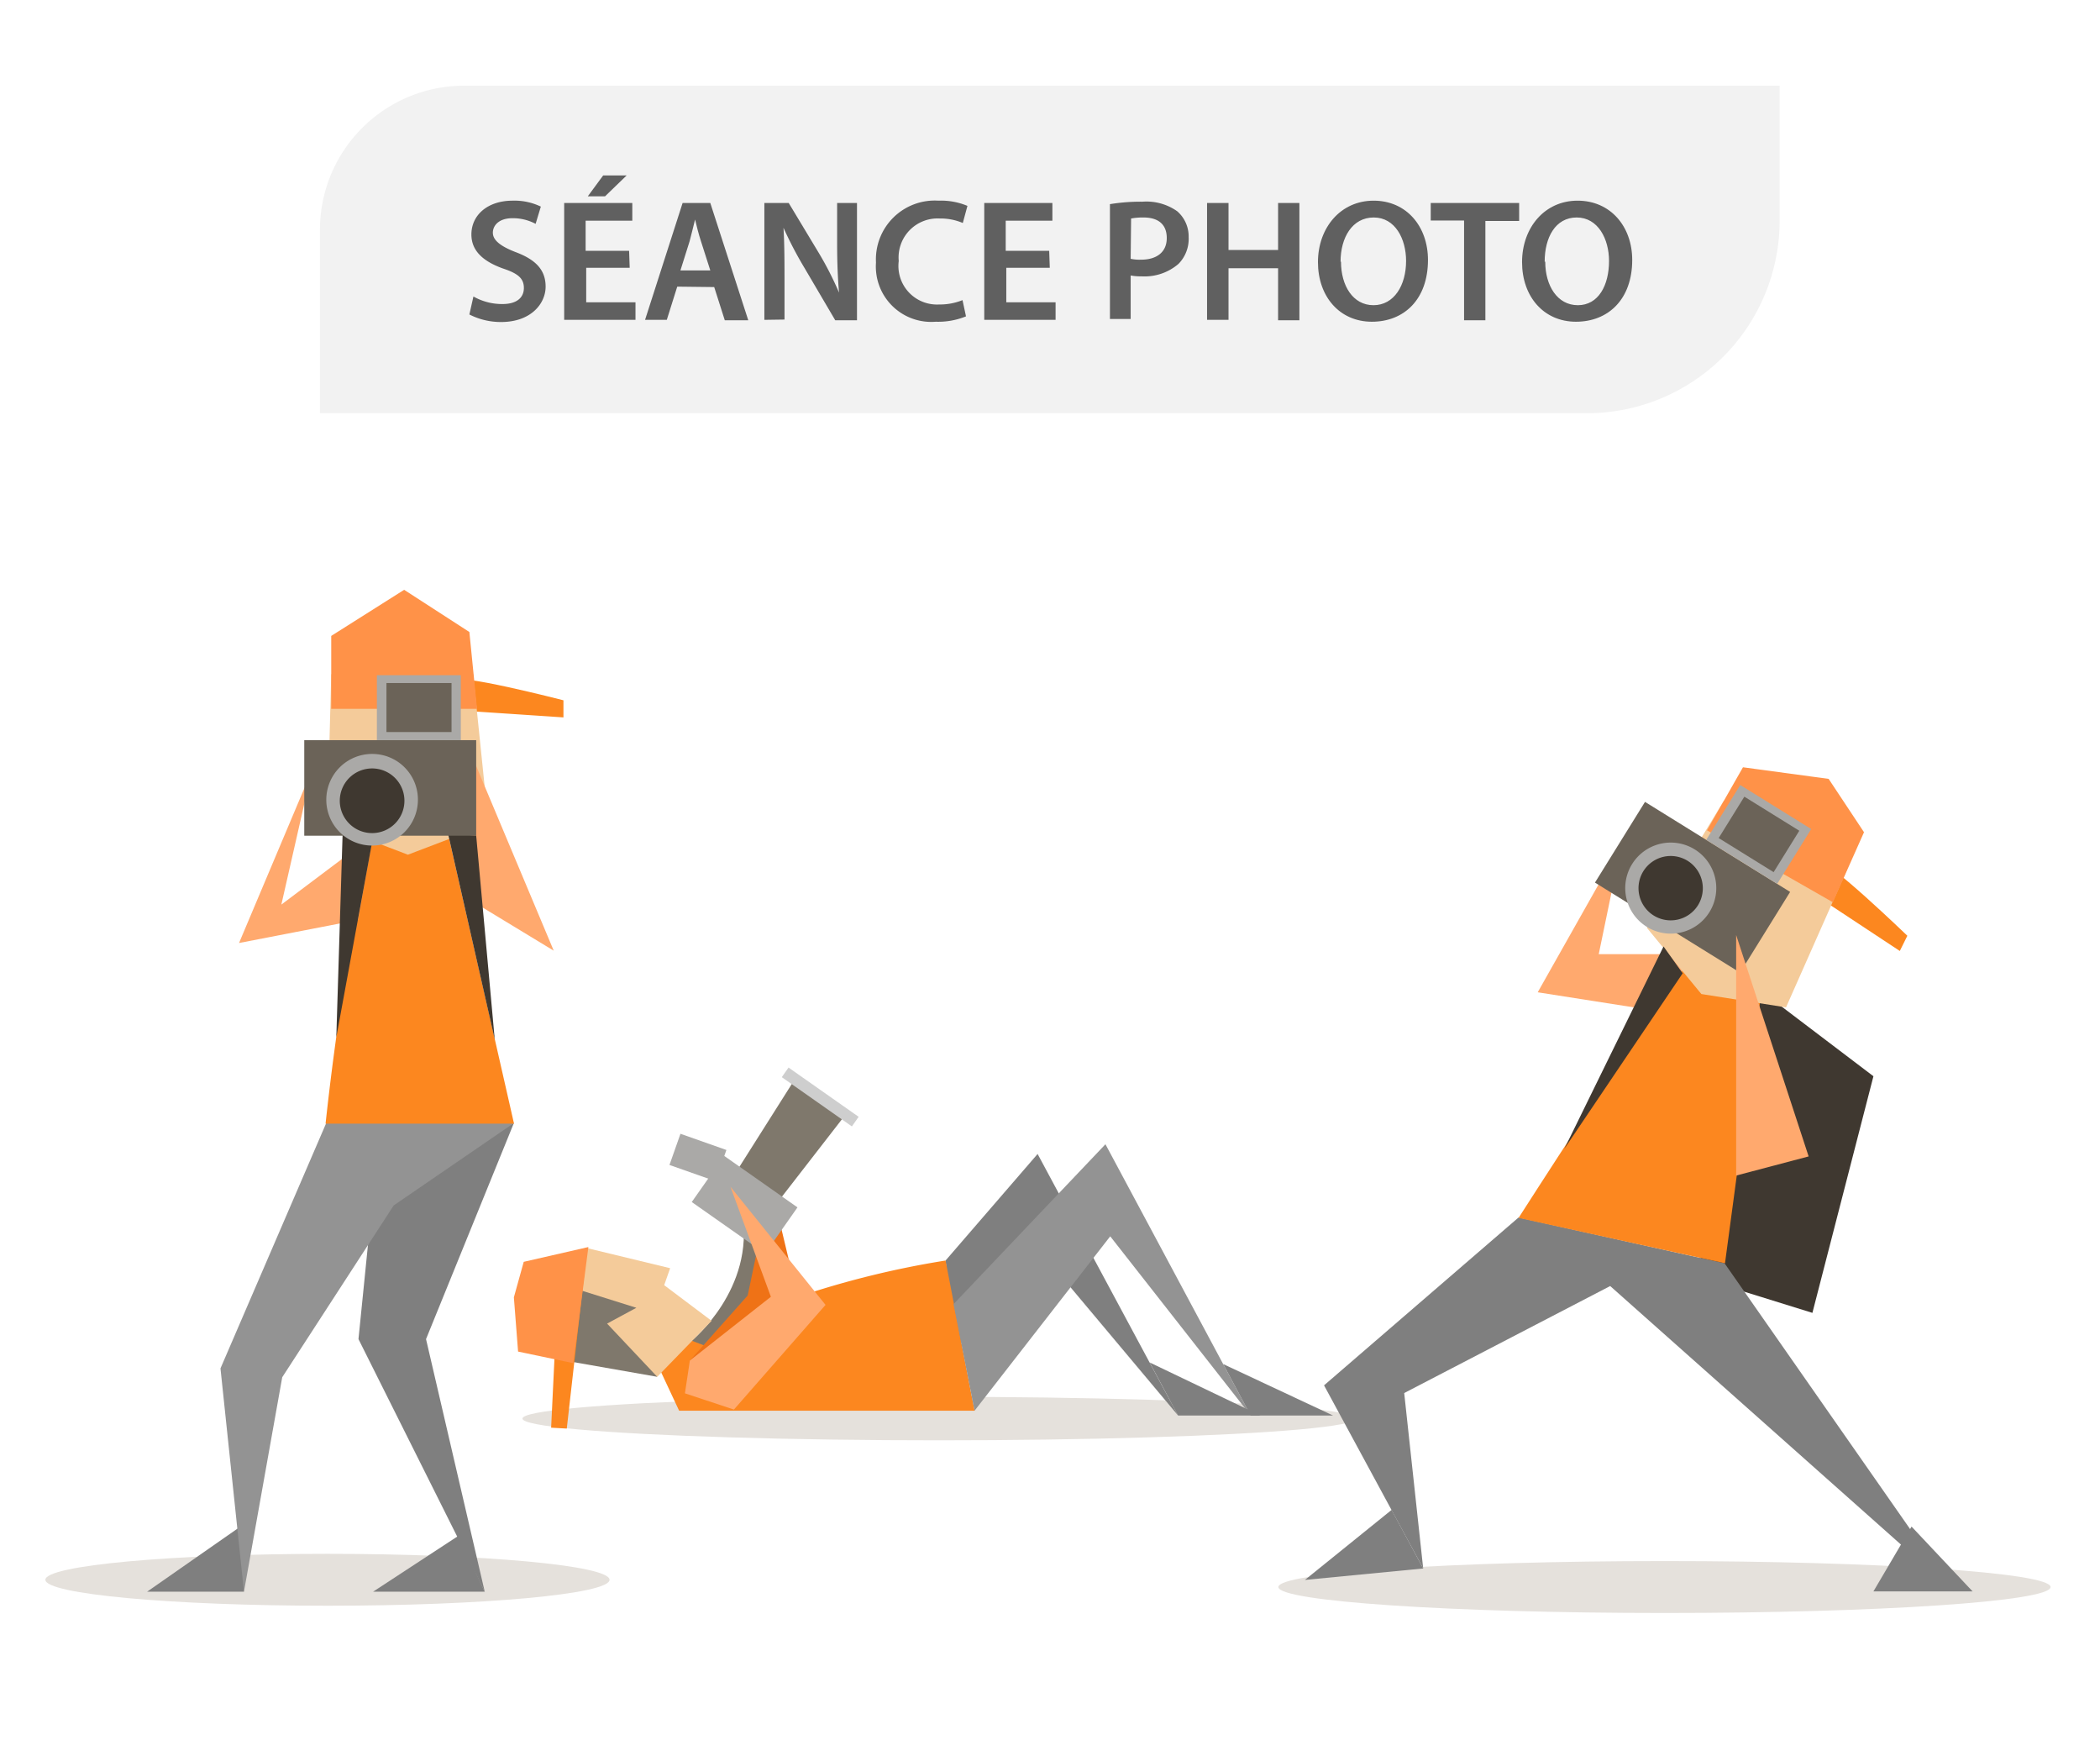 <svg id="Layer_1" data-name="Layer 1" xmlns="http://www.w3.org/2000/svg" viewBox="0 0 144.87 120"><defs><style>.cls-1{fill:#e5e1dc;}.cls-2{fill:#7f7f7f;}.cls-3{fill:#fc871f;}.cls-4{fill:#7f786c;}.cls-5{fill:#ef7216;}.cls-6{fill:#cecece;}.cls-7{fill:#aaa9a7;}.cls-8{fill:#ffa96e;}.cls-9{fill:#f4cb9a;}.cls-10{fill:#ff9248;}.cls-11{fill:#939393;}.cls-12{fill:#3f3830;}.cls-13{fill:#6b6358;}.cls-14{fill:#f2f2f2;}.cls-15{fill:#606060;}</style></defs><title>familia_steps</title><ellipse class="cls-1" cx="64.78" cy="97.84" rx="28.74" ry="1.5"/><polygon class="cls-2" points="71.58 79.59 65.23 86.94 65.9 92.95 72.58 87.27 81.27 97.63 71.58 79.59"/><path class="cls-3" d="M46.85,97.3H67.23l-2-10.36a63,63,0,0,0-20.05,6.79Z"/><path class="cls-4" d="M51.19,83.67c.92,5.22-3.47,8.8-3.47,8.8l2,.76C54.35,89.84,53,83.71,53,83.71Z"/><polygon class="cls-5" points="52.11 94.51 54.98 89.24 53.18 81.73 51.58 89.35 47.59 93.84 52.11 94.51"/><polygon class="cls-4" points="58.49 76.67 53.38 83.26 50.52 81.25 54.98 74.2 58.49 76.67"/><rect class="cls-6" x="56.18" y="72.7" width="0.81" height="5.91" transform="translate(-37.85 78.47) rotate(-54.91)"/><rect class="cls-7" x="49.42" y="79.99" width="3.89" height="6.18" transform="translate(-46.14 77.36) rotate(-54.91)"/><rect class="cls-7" x="47.01" y="78.15" width="2.28" height="3.36" transform="translate(-43.15 98.7) rotate(-70.58)"/><polygon class="cls-8" points="47.59 93.84 47.25 96.1 50.63 97.22 56.95 90 50.39 81.85 53.18 89.44 47.59 93.84"/><polygon class="cls-9" points="49.09 91.1 45.34 94.96 39.68 92.65 40.36 86.05 46.23 87.47 45.82 88.64 49.09 91.1"/><polygon class="cls-4" points="40.14 89.02 43.9 90.2 41.88 91.29 45.34 94.96 39.41 93.92 40.14 89.02"/><polygon class="cls-3" points="38.56 87.27 38.02 98.47 39.1 98.53 40.5 86.15 38.56 87.27"/><polygon class="cls-10" points="39.55 94.02 40.59 86.01 36.13 87.03 35.45 89.48 35.74 93.22 39.55 94.02"/><polygon class="cls-11" points="67.23 97.3 65.78 89.95 76.26 78.92 86.28 97.63 76.59 85.27 67.23 97.3"/><polygon class="cls-2" points="86.28 97.63 91.96 97.63 84.38 94.08 86.28 97.63"/><polygon class="cls-2" points="81.27 97.63 86.95 97.63 79.31 93.97 81.27 97.63"/><path class="cls-1" d="M141.46,109.46c0,1-11.92,1.79-26.63,1.79s-26.64-.8-26.64-1.79,11.93-1.79,26.64-1.79S141.46,108.47,141.46,109.46Z"/><polygon class="cls-12" points="117.4 88.18 125.03 90.55 129.24 74.23 121.61 68.44 116.34 70.28 117.4 88.18"/><polygon class="cls-8" points="110.29 65.81 111.87 58.18 106.08 68.44 114.5 69.76 116.87 65.81 110.29 65.81"/><path class="cls-3" d="M125.82,59.75,125,61.59l6.06,4,.52-1.05S125.82,59,125.82,59.75Z"/><polygon class="cls-2" points="98.18 108.18 91.34 95.55 104.76 83.97 118.97 87.13 134.77 109.76 111.08 88.7 96.87 96.08 98.18 108.18"/><polygon class="cls-2" points="98.18 108.18 90.02 108.97 96 104.14 98.18 108.18"/><polygon class="cls-2" points="136.08 109.76 129.24 109.76 131.87 105.29 136.08 109.76"/><path class="cls-3" d="M104.76,84s8.42-13.16,12.11-18.16l4.74,1.84L119,87.13Z"/><polygon class="cls-9" points="117.37 68.56 113.61 63.99 118.93 55.21 127.39 60.04 123.21 69.48 117.37 68.56"/><polygon class="cls-10" points="117.76 57.27 126.44 62.23 128.59 57.4 126.15 53.72 120.24 52.92 117.76 57.27"/><rect class="cls-13" x="113.48" y="55.3" width="6.55" height="11.78" transform="translate(3.22 128.16) rotate(-58.19)"/><rect class="cls-7" x="119.1" y="54.67" width="4.45" height="5.76" transform="translate(8.47 130.32) rotate(-58.19)"/><path class="cls-7" d="M117.92,62.92a3.14,3.14,0,1,1-1-4.33A3.14,3.14,0,0,1,117.92,62.92Z"/><path class="cls-12" d="M117.14,62.43a2.22,2.22,0,1,1-.72-3.06A2.23,2.23,0,0,1,117.14,62.43Z"/><rect class="cls-13" x="119.66" y="55.32" width="3.36" height="4.46" transform="translate(8.48 130.33) rotate(-58.19)"/><polygon class="cls-8" points="119.77 81.08 119.77 64.49 124.77 79.76 119.77 81.08"/><polygon class="cls-12" points="107.92 79.23 116.08 67.13 114.76 65.28 107.92 79.23"/><ellipse class="cls-1" cx="22.59" cy="108.96" rx="19.46" ry="1.79"/><polygon class="cls-2" points="31.62 105.93 33.44 109.78 25.74 109.78 31.62 105.93"/><polygon class="cls-2" points="16.83 105.12 16.83 109.78 10.15 109.78 16.83 105.12"/><polygon class="cls-2" points="24.73 92.36 25.74 82.33 35.45 77.46 29.39 92.36 33.44 109.78 24.73 92.36"/><polygon class="cls-11" points="27.16 83.14 19.47 94.99 16.83 109.78 15.21 94.38 22.5 77.47 35.45 77.46 27.16 83.14"/><path class="cls-3" d="M31.45,47l.22,2,7.2.48,0-1.18S31.07,46.29,31.45,47Z"/><path class="cls-3" d="M30.91,57.51,25.58,58a192.63,192.63,0,0,0-3.12,19.5h13Z"/><polygon class="cls-9" points="28.14 58.95 22.58 56.83 22.85 46.5 32.64 46.5 33.7 56.83 28.14 58.95"/><polygon class="cls-10" points="22.85 48.89 32.91 48.89 32.38 43.59 27.88 40.68 22.85 43.86 22.85 48.89"/><polygon class="cls-8" points="21.52 53.12 16.49 65.04 24.7 63.45 25.74 57.63 19.41 62.39 21.52 53.12"/><polygon class="cls-8" points="31.17 57.77 31.92 61.76 38.2 65.57 32.64 52.33 32.64 55.51 31.17 57.77"/><polygon class="cls-12" points="23.2 71.55 25.67 58.09 23.64 57.36 23.2 71.55"/><polygon class="cls-12" points="34.13 71.69 30.91 57.51 32.85 57.63 34.13 71.69"/><rect class="cls-13" x="20.99" y="51.05" width="11.86" height="6.59"/><rect class="cls-7" x="26" y="46.57" width="5.79" height="4.48"/><path class="cls-7" d="M28.83,55.19A3.16,3.16,0,1,1,25.67,52,3.15,3.15,0,0,1,28.83,55.19Z"/><path class="cls-12" d="M27.9,55.19A2.23,2.23,0,1,1,25.67,53,2.23,2.23,0,0,1,27.9,55.19Z"/><rect class="cls-13" x="26.66" y="47.11" width="4.49" height="3.38"/><path class="cls-14" d="M32,5.91h90.77a0,0,0,0,1,0,0v9.29A13.29,13.29,0,0,1,109.5,28.5H22.07a0,0,0,0,1,0,0V15.86A9.95,9.95,0,0,1,32,5.91Z"/><path class="cls-15" d="M32.66,20.45a4,4,0,0,0,2,.52c1,0,1.48-.45,1.48-1.11s-.41-1-1.44-1.34c-1.33-.48-2.18-1.19-2.18-2.35,0-1.32,1.1-2.33,2.85-2.33a4.18,4.18,0,0,1,1.94.41l-.36,1.19a3.32,3.32,0,0,0-1.6-.39c-.94,0-1.35.51-1.35,1s.47.91,1.55,1.33c1.4.52,2.09,1.23,2.09,2.39s-1,2.44-3.07,2.44a4.77,4.77,0,0,1-2.19-.52Z"/><path class="cls-15" d="M43.44,18.47h-3v2.38h3.4v1.21H38.92V14h4.7v1.22H40.4v2.08h3Zm-.21-6.37-1.49,1.44H40.55l1.06-1.44Z"/><path class="cls-15" d="M46.72,19.77,46,22.06H44.5L47.09,14H49l2.62,8.09H50l-.73-2.29ZM49,18.65l-.64-2c-.16-.49-.29-1-.41-1.51h0c-.12.47-.24,1-.38,1.51l-.63,2Z"/><path class="cls-15" d="M52.73,22.06V14h1.68l2.09,3.47a22.37,22.37,0,0,1,1.38,2.71h0c-.09-1.08-.13-2.12-.13-3.36V14h1.37v8.09H57.62L55.51,18.5a26.49,26.49,0,0,1-1.46-2.79l0,0c.06,1,.07,2.11.07,3.44v2.89Z"/><path class="cls-15" d="M66.64,21.82a5.1,5.1,0,0,1-2.09.37,3.82,3.82,0,0,1-4.12-4.08,4.06,4.06,0,0,1,4.31-4.27,4.73,4.73,0,0,1,2,.36l-.32,1.18a3.92,3.92,0,0,0-1.59-.31A2.69,2.69,0,0,0,62,18,2.66,2.66,0,0,0,64.79,21a4.16,4.16,0,0,0,1.61-.3Z"/><path class="cls-15" d="M72.42,18.47h-3v2.38h3.4v1.21H67.9V14h4.7v1.22H69.38v2.08h3Z"/><path class="cls-15" d="M76.57,14.08a13.27,13.27,0,0,1,2.25-.17,3.69,3.69,0,0,1,2.39.66A2.3,2.3,0,0,1,82,16.36a2.46,2.46,0,0,1-.7,1.84,3.58,3.58,0,0,1-2.55.86A3.74,3.74,0,0,1,78,19v3H76.57ZM78,17.85a2.88,2.88,0,0,0,.72.06c1.1,0,1.77-.54,1.77-1.49S79.9,15,78.88,15a4.5,4.5,0,0,0-.85.07Z"/><path class="cls-15" d="M84.75,14v3.24h3.42V14h1.47v8.09H88.17V18.5H84.75v3.56H83.27V14Z"/><path class="cls-15" d="M98.51,17.93c0,2.71-1.64,4.26-3.87,4.26s-3.72-1.74-3.72-4.11,1.56-4.24,3.84-4.24S98.51,15.63,98.51,17.93Zm-6,.12c0,1.65.82,3,2.24,3S97,19.68,97,18c0-1.52-.75-3-2.23-3S92.48,16.38,92.48,18.05Z"/><path class="cls-15" d="M101,15.21h-2.3V14h6.1v1.24h-2.33v6.85H101Z"/><path class="cls-15" d="M112.6,17.93c0,2.71-1.65,4.26-3.88,4.26S105,20.45,105,18.08s1.55-4.24,3.83-4.24S112.6,15.63,112.6,17.93Zm-6,.12c0,1.65.83,3,2.25,3S111,19.68,111,18c0-1.52-.76-3-2.23-3S106.56,16.38,106.56,18.05Z"/></svg>